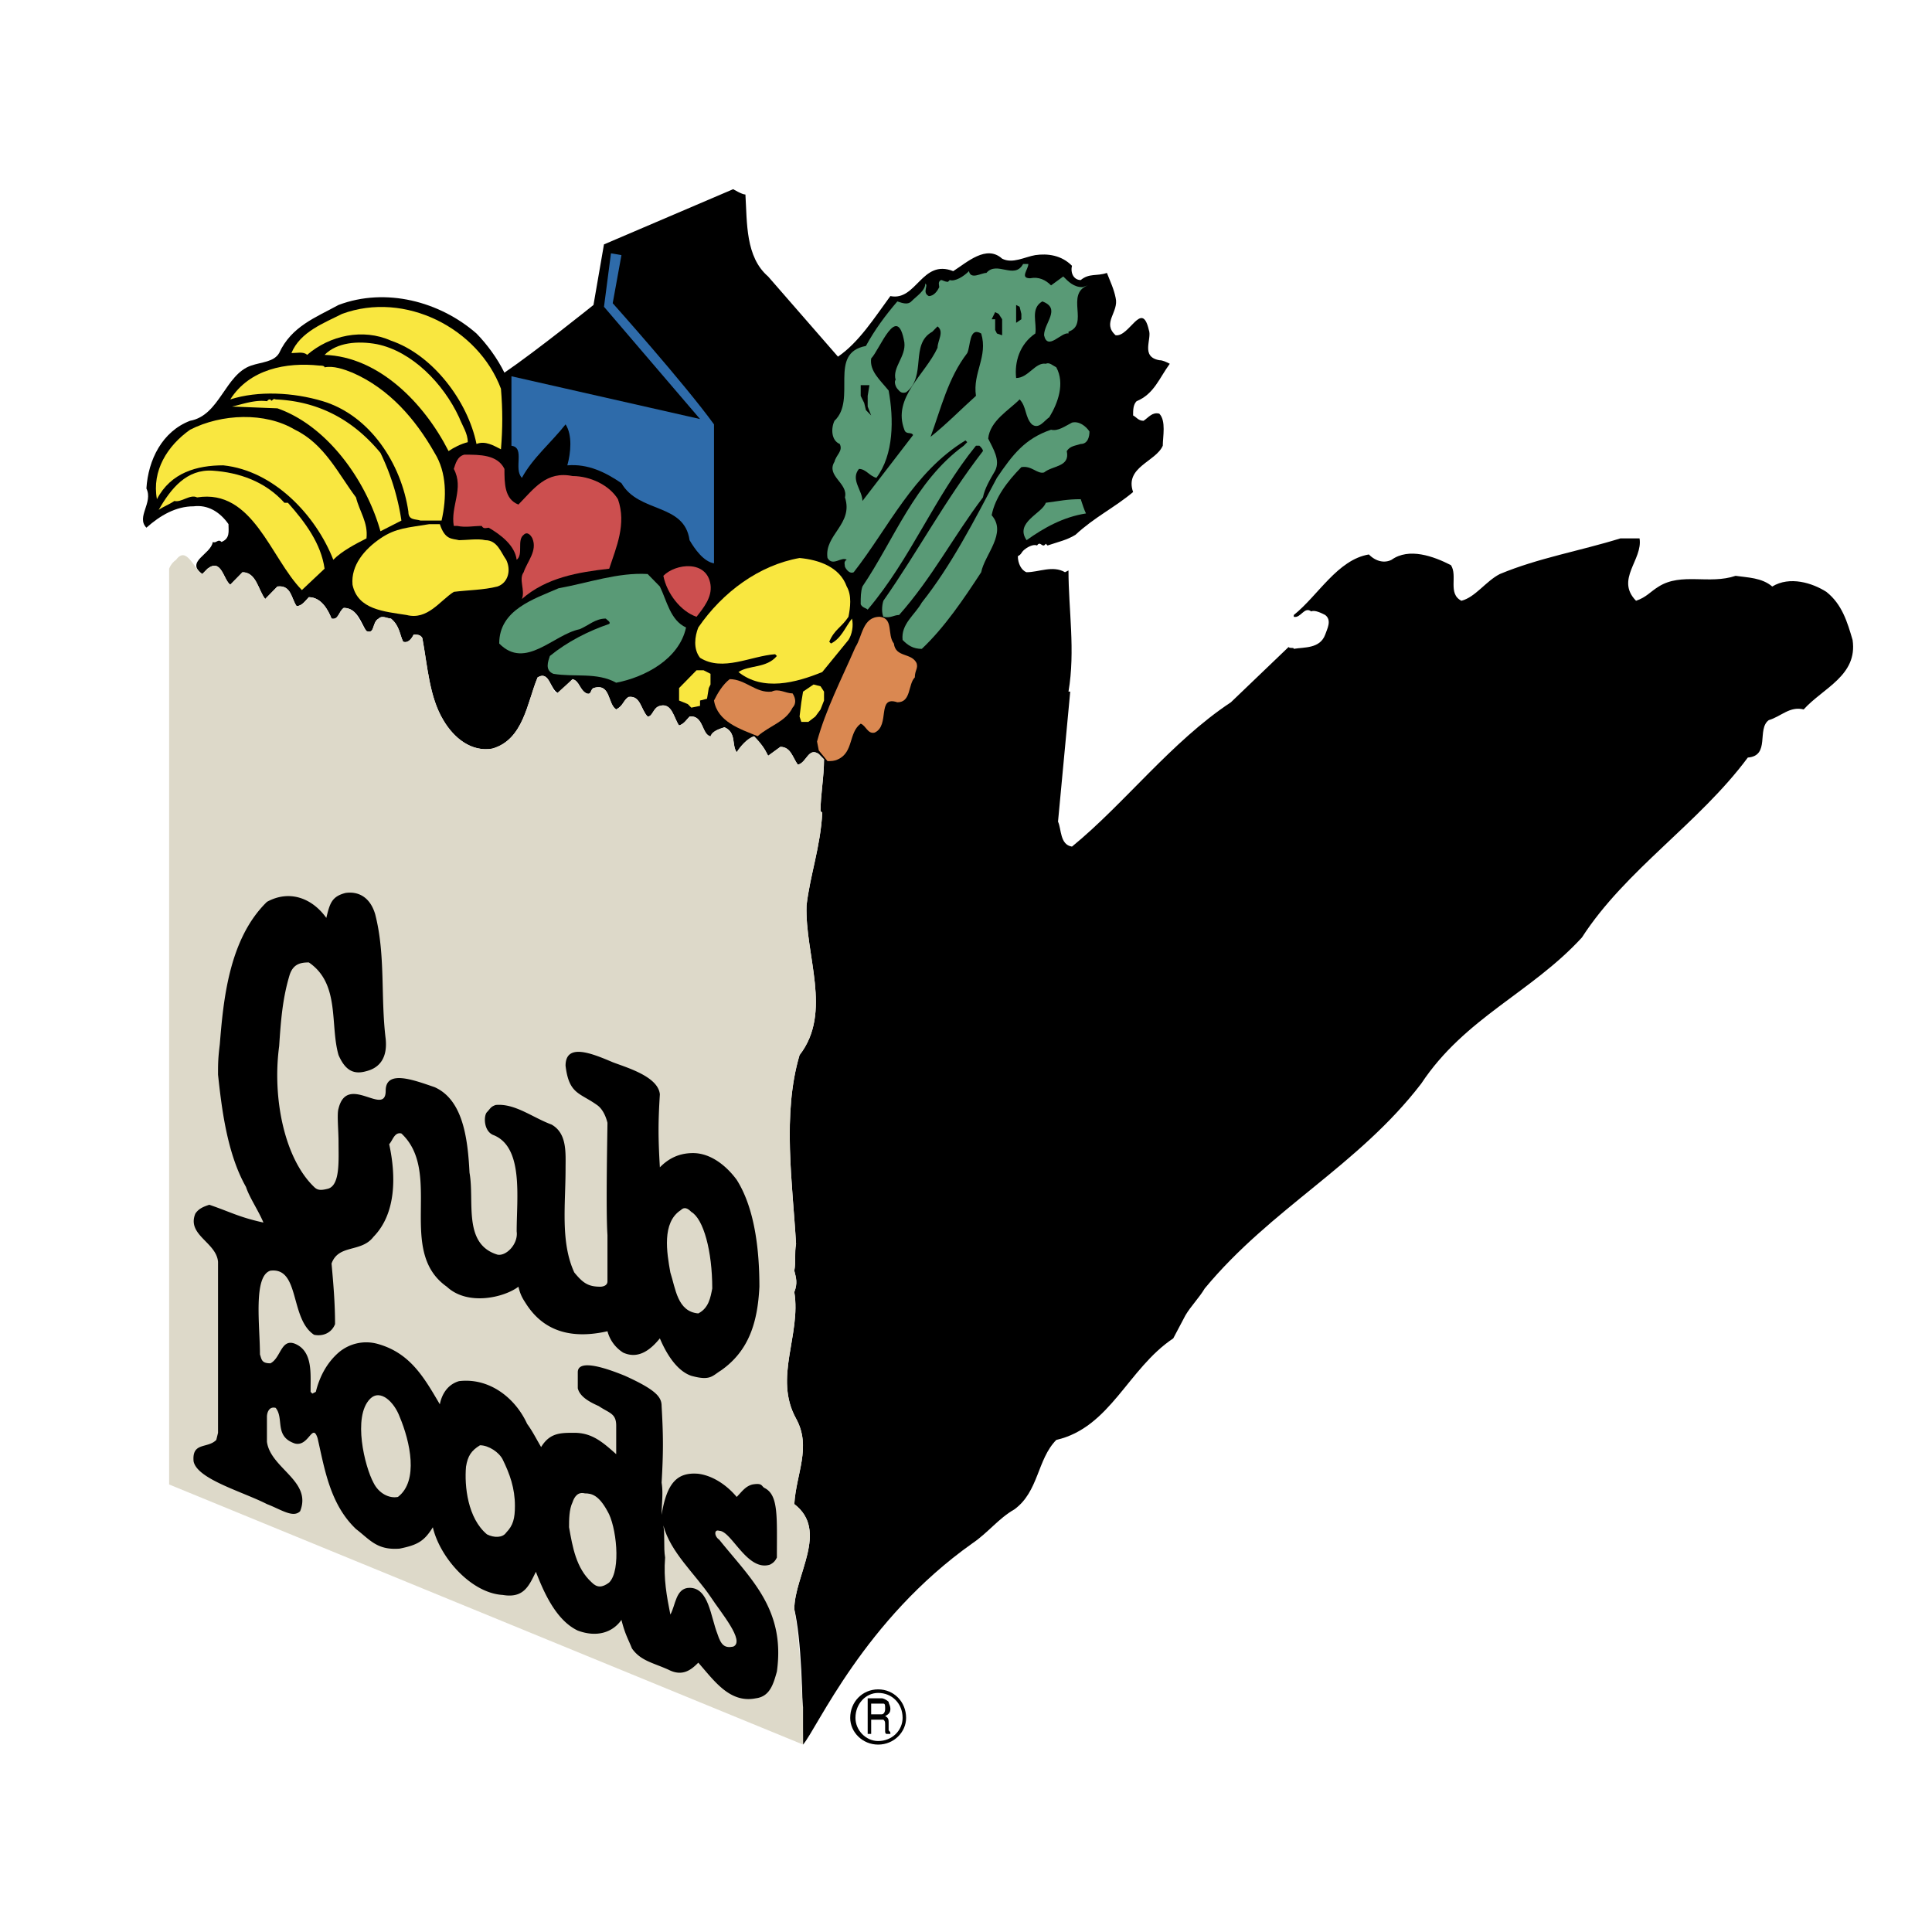 <svg xmlns="http://www.w3.org/2000/svg" width="2500" height="2500" viewBox="0 0 192.756 192.756"><path fill-rule="evenodd" clip-rule="evenodd" fill="#fff" d="M0 0h192.756v192.756H0V0z"/><path d="M81.69 75.225c-1.045-.89-1.219.711-2.091.889-.523-.711-.697-1.778-1.742-1.778l-1.22.89c-.348-.711-.697-1.244-1.394-1.778-.696.177-1.393.888-1.742 1.6-.522-.889 0-2.134-1.22-2.667-.522.177-1.22.533-1.394 1.066-.871-.355-.697-2.311-2.09-2.133-.349.355-.523.711-1.045.889-.523-.71-.697-2.311-1.917-1.955-.697.355-.697 1.066-1.22 1.066-.696-.711-.696-2.133-1.917-1.955-.522.355-.522.889-1.22 1.244-.871-.533-.522-2.666-2.265-2.133-.348.178-.174.889-.697.711-.697-.533-.697-1.422-1.394-1.422l-1.567 1.422c-.697-.533-.697-2.311-1.917-1.777-1.045 2.488-1.394 6.221-4.53 7.11-2.091.355-3.833-.89-4.878-2.667-1.394-2.488-1.568-5.51-2.091-8.354a1.316 1.316 0 0 0-.871-.355c-.174.355-.523.889-1.046.711-.349-.711-.349-1.6-1.22-2.133-.349-.178-.871-.355-1.22 0-.696.355-.348 1.422-1.219 1.245-.697-.889-.872-2.489-2.265-2.489-.522.355-.522 1.245-1.22 1.245-.348-.89-1.045-2.311-2.265-2.311-.349.356-.697.889-1.22.889-.522-.533-.522-2.134-1.917-1.956l-1.219 1.244c-.698-.889-.872-2.666-2.266-2.488l-1.22 1.066c-.696-.532-.871-2.666-2.266-1.6l-.522.534c-1.742-1.245.872-1.956 1.046-3.022.348 0 .522-.533.871 0 .871-.533.697-1.245.697-1.956-.871-1.244-2.092-1.777-3.485-1.777-1.742 0-3.311 1.066-4.704 2.311-1.045-1.245.696-2.667-.175-4.088.349-2.844 1.743-5.688 4.53-6.755 2.963-.533 3.485-4.444 6.099-5.511 1.045-.355 2.265-.355 2.788-1.245 1.22-2.666 3.659-3.555 5.924-4.799 4.704-1.6 10.105-.178 13.764 3.022 1.046 1.067 2.091 2.311 2.788 3.733 3.136-2.133 8.886-6.577 8.886-6.577l.871-6.221 13.068-5.511s.871.533 1.22.533c.174 2.844 0 6.222 2.264 8.177l6.97 7.999c2.091-1.422 3.659-3.911 5.227-6.044 2.614.534 3.136-3.732 6.272-2.488 1.394-.889 3.31-2.489 4.878-1.066 1.045.533 2.266-.355 3.311-.534 1.221-.177 2.613 0 3.66 1.067-.176.711.174 1.422.871 1.422.871-.711 1.566-.356 2.613-.534.348.711.695 1.422.871 2.311.348 1.422-1.395 2.489 0 3.733 1.393.178 2.613-3.555 3.311-.533.348.889-.871 2.667 1.045 3.022.348 0 .697.356 1.045.356-1.045 1.422-1.568 3.199-3.311 3.732-.348.355-.348.889-.348 1.422.348.178.521.711 1.045.533.523-.355.871-.889 1.568-.711.697.711.348 2.311.348 3.2-.697 1.777-3.832 2.311-3.135 4.622-1.744 1.6-3.66 2.488-5.576 4.267-.871.533-1.742.889-2.787 1.066l-.176-.178c-.348.533-.521-.356-.871.178-.348-.178-1.045.178-1.393.533-.174.178-.174.533-.523.711 0 .711.35 1.245.871 1.6 1.221 0 2.613-.711 3.834 0l.348-.355c0 3.911.697 8.176 0 12.087l.174.178-1.219 12.799c.348.889.174 2.311 1.395 2.488 5.227-4.266 9.93-10.31 15.854-14.398l5.75-5.333c.174 0 .523-.177.523 0 1.045-.177 2.613 0 3.137-1.422.174-.534.695-1.422 0-1.956-.35-.178-1.047-.533-1.395-.356-.697-.355-1.045.712-1.916.712v-.356c2.613-1.955 4.529-5.51 7.666-5.866.697.533 1.566.711 2.264.355 1.744-1.244 4.182-.355 5.924.533.697 1.066-.348 2.844 1.047 3.733 1.393-.533 2.438-2.133 3.832-2.844 3.834-1.6 8.016-2.311 12.021-3.555h1.918c.348 2.311-2.439 4.089-.35 6.222 1.047-.356 1.395-.889 2.266-1.422 2.266-1.244 5.053-.178 7.666-1.067 1.221.178 2.613.178 3.658 1.067 1.744-1.067 4.008-.356 5.402.533 1.568 1.244 2.092 3.021 2.613 4.799.523 3.556-2.963 4.8-4.879 6.933-1.393-.355-2.264.711-3.484 1.066-1.219 1.067.174 3.556-2.09 3.733-4.879 6.577-12.197 11.199-16.553 17.954-5.053 5.511-11.674 8.177-16.029 14.577-6.271 8.176-14.984 12.441-21.605 20.441-.521.889-1.393 1.777-1.916 2.666l-1.221 2.311c-4.529 3.023-6.271 8.889-11.672 10.133-1.918 2.133-1.742 5.154-4.184 6.934-1.566.889-2.611 2.311-4.18 3.377-10.803 7.82-15.507 18.486-16.901 20.086 0-4.621-.174-10.486-.872-13.332 0-3.555 3.485-7.998 0-10.664.175-2.846 1.743-5.689.175-8.533-2.265-3.91.523-8.355-.175-12.621.349-.711.175-1.422 0-2.133.175-.889 0-1.777.175-2.666-.349-6.045-1.394-12.977.348-18.844 3.311-4.266.523-9.954.698-14.931.348-3.022 1.394-5.866 1.568-9.243h-.174c0-1.778.349-3.556.349-5.333l-.521-.357z" fill-rule="evenodd" clip-rule="evenodd"/><path d="M81.69 75.225c-1.045-.89-1.219.711-2.091.889-.523-.711-.697-1.778-1.742-1.778l-1.22.89c-.349-.711-.698-1.244-1.395-1.778-.696.177-1.393.888-1.742 1.6-.522-.889 0-2.134-1.22-2.667-.522.177-1.22.533-1.394 1.066-.871-.355-.697-2.311-2.09-2.133-.349.355-.523.711-1.045.889-.523-.71-.697-2.311-1.917-1.955-.697.355-.697 1.066-1.22 1.066-.696-.711-.696-2.133-1.917-1.955-.522.355-.522.889-1.22 1.244-.871-.533-.522-2.666-2.264-2.133-.349.178-.174.889-.698.711-.697-.533-.697-1.422-1.394-1.422l-1.567 1.422c-.697-.533-.697-2.311-1.917-1.778-1.045 2.489-1.394 6.221-4.53 7.111-2.091.355-3.833-.89-4.878-2.667-1.394-2.488-1.568-5.51-2.091-8.354a1.316 1.316 0 0 0-.871-.355c-.174.355-.523.889-1.046.711-.349-.711-.349-1.6-1.22-2.133-.349-.178-.871-.355-1.22 0-.696.355-.348 1.422-1.219 1.245-.697-.889-.872-2.489-2.265-2.489-.522.355-.522 1.245-1.22 1.245-.348-.89-1.045-2.311-2.265-2.311-.349.356-.697.889-1.22.889-.522-.533-.522-2.134-1.917-1.956l-1.219 1.244c-.698-.889-.872-2.666-2.266-2.488l-1.22 1.066c-.696-.532-.871-2.666-2.266-1.6l-.522.534c-1.742-1.245.872-1.956 1.046-3.022.348 0 .522-.533.871 0 .871-.533.697-1.245.697-1.956-.871-1.244-2.092-1.777-3.485-1.777-1.742 0-3.311 1.066-4.704 2.311-1.045-1.245.696-2.667-.175-4.088.349-2.844 1.743-5.688 4.53-6.755 2.963-.533 3.485-4.444 6.099-5.511 1.045-.355 2.265-.355 2.788-1.245 1.22-2.666 3.659-3.555 5.924-4.799 4.704-1.6 10.105-.178 13.764 3.022 1.046 1.067 2.091 2.311 2.788 3.733 3.136-2.133 8.886-6.577 8.886-6.577l.871-6.221 13.067-5.511s.871.533 1.22.533c.174 2.844 0 6.222 2.265 8.177l6.969 7.999c2.091-1.422 3.659-3.911 5.227-6.044 2.614.533 3.136-3.732 6.272-2.488 1.394-.889 3.31-2.489 4.878-1.066 1.045.533 2.266-.355 3.311-.534 1.221-.177 2.613 0 3.66 1.067-.176.711.174 1.422.871 1.422.871-.711 1.566-.355 2.613-.533.348.711.695 1.422.871 2.311.348 1.422-1.395 2.489 0 3.733 1.393.178 2.613-3.555 3.311-.533.348.889-.871 2.667 1.045 3.022.348 0 .697.356 1.045.356-1.045 1.422-1.568 3.199-3.311 3.732-.348.355-.348.889-.348 1.422.348.178.521.711 1.045.533.523-.355.871-.889 1.568-.711.697.711.348 2.311.348 3.2-.697 1.777-3.832 2.311-3.135 4.622-1.744 1.6-3.66 2.488-5.576 4.267-.871.533-1.742.889-2.787 1.066l-.176-.178c-.348.533-.521-.356-.871.178-.348-.178-1.045.178-1.393.533-.174.178-.174.533-.523.711 0 .711.35 1.245.871 1.6 1.221 0 2.613-.711 3.834 0l.348-.355c0 3.911.697 8.176 0 12.087l.174.178-1.219 12.799c.348.889.174 2.311 1.395 2.488 5.227-4.266 9.93-10.31 15.854-14.398l5.75-5.333s.523-.177.523 0c1.045-.177 2.613 0 3.137-1.422.174-.534.695-1.422 0-1.956-.35-.178-1.047-.533-1.395-.356-.697-.355-1.045.712-1.916.712v-.356c2.613-1.955 4.529-5.51 7.666-5.866.697.533 1.566.711 2.264.355 1.744-1.244 4.182-.355 5.924.533.697 1.066-.348 2.844 1.047 3.733 1.393-.533 2.438-2.133 3.832-2.844 3.834-1.6 8.016-2.311 12.021-3.555h1.918c.348 2.311-2.439 4.089-.35 6.222 1.047-.356 1.395-.889 2.266-1.423 2.266-1.244 5.053-.178 7.666-1.066 1.221.178 2.613.178 3.658 1.066 1.744-1.066 4.008-.355 5.402.534 1.568 1.244 2.092 3.021 2.613 4.799.523 3.555-2.963 4.8-4.879 6.933-1.393-.355-2.264.711-3.484 1.066-1.219 1.067.174 3.556-2.09 3.733-4.879 6.577-12.197 11.199-16.553 17.954-5.053 5.511-11.674 8.177-16.029 14.577-6.271 8.176-14.984 12.441-21.605 20.441-.521.889-1.393 1.777-1.916 2.666l-1.221 2.311c-4.529 3.023-6.271 8.889-11.672 10.133-1.918 2.133-1.742 5.154-4.184 6.934-1.566.889-2.611 2.311-4.18 3.377-10.803 7.82-15.507 18.486-16.901 20.086 0-4.621-.174-10.486-.871-13.332 0-3.555 3.485-7.998 0-10.664.174-2.846 1.743-5.689.174-8.533-2.265-3.91.523-8.355-.174-12.621.349-.711.174-1.422 0-2.133 0-.889 0-1.777.174-2.666-.349-6.045-1.394-12.977.348-18.844 3.311-4.266.523-9.954.698-14.931.348-3.022 1.568-5.866 1.568-9.243h-.174c0-1.778.349-3.556.349-5.333l-.519-.358z" fill="none" stroke="#fff" stroke-width="3.488" stroke-linecap="square" stroke-miterlimit="2.613"/><path d="M81.69 75.225c-1.045-.711-1.219.889-2.091 1.066-.523-.711-.697-1.777-1.742-1.777l-1.22.889c-.348-.711-.697-1.244-1.394-1.778-.696 0-1.393.89-1.742 1.423-.522-.712 0-1.956-1.22-2.489-.522.178-1.22.355-1.394 1.066-.871-.354-.697-2.311-2.09-2.132-.349.355-.523.71-1.045.889-.523-.711-.697-2.311-1.917-1.956-.697.178-.697 1.067-1.22 1.067-.696-.711-.696-2.133-1.917-1.956-.522.355-.522.889-1.22 1.244-.871-.533-.522-2.666-2.265-2.133-.348.178-.174.711-.697.533-.697-.355-.697-1.244-1.394-1.422l-1.393 1.422c-.871-.355-.871-2.311-2.091-1.6-1.045 2.488-1.394 6.222-4.53 7.11-2.091.355-3.833-1.067-4.878-2.845-1.394-2.311-1.568-5.333-2.091-8.177-.174-.355-.523-.355-.871-.355-.174.355-.523.889-1.046.711-.349-.711-.349-1.6-1.22-2.311-.349 0-.871-.355-1.22 0-.696.355-.348 1.6-1.219 1.245-.523-.711-.872-2.311-2.265-2.311-.522.355-.522 1.244-1.22 1.066-.348-.89-1.045-2.134-2.265-2.134-.349.356-.697.889-1.22.889-.522-.71-.522-2.133-1.917-1.955l-1.219 1.245c-.698-.889-.872-2.667-2.266-2.667l-1.22 1.244c-.696-.533-.871-2.667-2.266-1.6l-.522.533c-1.742-1.244.872-1.955 1.046-3.199.348.178.522-.356.871 0 .871-.356.697-1.067.697-1.778-.871-1.245-2.092-1.956-3.485-1.778-1.742 0-3.311.889-4.704 2.133-1.045-1.066.696-2.488 0-3.911.174-2.844 1.568-5.688 4.355-6.755 2.963-.533 3.485-4.622 6.099-5.51 1.045-.355 2.265-.355 2.788-1.245 1.22-2.667 3.659-3.555 5.924-4.8 4.704-1.777 10.105-.355 13.764 2.844 1.046 1.067 2.091 2.489 2.788 3.911 3.136-2.134 8.886-6.755 8.886-6.755l1.046-6.043 12.893-5.51s.871.533 1.22.533c.174 2.844 0 6.222 2.264 8.177l6.97 7.999c2.091-1.422 3.659-3.911 5.227-6.044 2.614.533 3.136-3.732 6.272-2.488 1.394-.889 3.31-2.667 4.878-1.244 1.045.533 2.266-.178 3.311-.355 1.221-.178 2.613 0 3.66 1.066-.176.711.174 1.422.871 1.422.871-.711 1.566-.355 2.613-.711.348.889.695 1.6.871 2.488.348 1.422-1.395 2.489 0 3.733 1.393.178 2.613-3.555 3.311-.534.348.889-.871 2.667 1.045 3.022.348 0 .697.178 1.045.355-1.045 1.422-1.568 3.022-3.311 3.733-.348.355-.348.889-.348 1.422.348.178.521.533 1.045.533.523-.355.871-.889 1.568-.711.697.711.348 2.311.348 3.199-.697 1.6-3.832 2.134-2.961 4.622-1.918 1.6-3.834 2.489-5.75 4.266-.871.534-1.742.711-2.787 1.067l-.176-.178c-.348.533-.521-.355-.871.178-.348-.178-1.045.178-1.393.533-.174.178-.174.355-.523.533 0 .711.35 1.422.871 1.6 1.221 0 2.613-.711 3.834 0l.348-.178c0 3.91.697 7.999 0 12.088h.174l-1.219 12.976c.348.711.174 2.311 1.395 2.489 5.227-4.267 9.93-10.487 15.854-14.398l5.75-5.511c.174.178.523 0 .523.178 1.045-.178 2.613 0 3.137-1.422.174-.533.695-1.422 0-1.955-.35-.178-1.047-.534-1.395-.356-.697-.533-1.045.711-1.742.534v-.174c2.439-1.956 4.355-5.511 7.492-6.044.697.711 1.566.889 2.264.533 1.744-1.244 4.182-.355 5.924.533.697 1.066-.348 2.844 1.047 3.555 1.393-.356 2.438-1.956 3.832-2.667 3.834-1.6 8.016-2.311 12.021-3.555h1.918c.348 2.133-2.439 4.089-.35 6.222 1.047-.356 1.395-.889 2.266-1.422 2.266-1.422 5.053-.178 7.666-1.067 1.221.179 2.613.179 3.658 1.067 1.744-1.067 4.008-.356 5.402.533 1.568 1.245 2.092 3.022 2.613 4.799.523 3.556-2.963 4.8-4.879 6.933-1.393-.355-2.264.711-3.484 1.066-1.219.889.174 3.556-2.09 3.733-4.879 6.577-12.197 11.199-16.553 17.954-5.053 5.511-11.674 7.999-16.029 14.575-6.271 8.178-14.984 12.445-21.605 20.443-.521.889-1.393 1.777-1.916 2.666l-1.221 2.311c-4.529 3.023-6.271 8.889-11.672 10.133-1.918 1.955-1.742 5.154-4.184 6.932-1.566.891-2.611 2.312-4.18 3.379-10.803 7.643-15.507 18.486-16.901 20.086 0-4.621-.174-10.664-.872-13.51 0-3.377 3.485-7.82 0-10.486.175-3.023 1.743-5.689.175-8.533-2.265-4.088.523-8.355-.175-12.621.349-.889.175-1.422 0-2.133.175-.889 0-1.777.175-2.666-.349-6.045-1.394-12.977.348-18.844 3.311-4.266.523-9.954.698-14.932.348-3.021 1.394-5.866 1.568-9.243l-.174-.177c0-1.6.349-3.378.349-5.155l-.521-.533z" fill-rule="evenodd" clip-rule="evenodd"/><path d="M82.562 75.936c.348 0 .697 0 1.045-.178 1.568-.711 1.045-2.667 2.265-3.556.522.178.697 1.067 1.394.889 1.568-.711.174-3.733 2.265-3.022 1.394 0 1.045-1.777 1.743-2.488 0-.711.348-.889.174-1.422-.523-1.067-2.091-.533-2.266-1.956-.696-.889 0-2.488-1.394-2.666-1.742 0-1.742 1.955-2.439 3.021-1.394 3.2-2.961 6.222-3.833 9.422l.174.889.872 1.067z" fill-rule="evenodd" clip-rule="evenodd" fill="#da8851"/><path d="M62.002 25.453l-.872 4.799s7.144 8 10.106 12.088v13.865c-1.045-.178-1.917-1.422-2.439-2.311-.523-3.733-5.053-2.667-6.795-5.688-1.568-1.066-3.31-1.955-5.4-1.778.347-1.245.521-3.022-.175-4.088-1.394 1.777-3.31 3.377-4.356 5.333-.871-.889.349-3.022-1.045-3.2v-6.932l18.817 4.266-9.583-11.2.696-5.333 1.046.179z" fill-rule="evenodd" clip-rule="evenodd" fill="#2e6baa"/><path d="M102.598 26.341c0 .533-.871 1.422.176 1.422.871-.178 1.566.177 2.09.71l1.219-.889c.523.533 1.047 1.066 1.918 1.066l.521-.178c-2.264.889.176 3.911-1.916 4.622v.177c-.697-.177-2.09 1.777-2.439.178 0-1.245 1.742-2.667-.174-3.378-1.219.711-.523 2.133-.697 3.2-1.568 1.067-2.092 2.845-1.916 4.444 1.219 0 1.916-1.6 2.961-1.422.35-.177.697.178 1.047.355.871 1.601.174 3.555-.697 4.978-.523.355-1.045 1.244-1.742.711-.697-.711-.523-1.778-1.221-2.489-1.045 1.067-2.961 2.133-3.135 3.911.521 1.066 1.219 2.134.695 3.199-.521.89-1.045 1.778-1.219 2.667-2.962 3.911-5.053 8-8.364 11.732-.522 0-.871.355-1.568.178-.174-.356-.174-1.067 0-1.6 3.485-4.977 6.098-9.955 9.932-14.932 0-.178-.174-.355-.35-.534h-.348c-4.182 5.155-6.446 11.199-10.802 16.354-.174-.177-.522-.177-.697-.532 0-.712 0-1.245.174-1.778 3.136-4.622 5.227-10.488 10.105-14.043l.349-.355-.174-.177c-5.227 3.2-7.667 8.71-11.151 13.154-.349.177-.697-.178-.872-.534 0-.178-.174-.533.174-.711-.522-.355-1.394.711-1.917-.178-.348-2.311 2.614-3.377 1.742-6.044.349-1.422-1.916-2.133-1.045-3.555.174-.711.871-1.066.523-1.777-.872-.355-.872-1.6-.523-2.311 2.266-2.133-.697-6.755 3.136-7.466.872-1.6 1.917-3.022 3.136-4.444.522.178 1.045.355 1.394 0 .523-.533 1.394-1.066 1.394-1.777.349.178-.348.889.349 1.244.522 0 .872-.533 1.045-.889 0-.178-.174-.533.174-.711.174 0 .348.178.697.178l.174-.178c.523.178 1.394-.355 1.917-.889.175.889 1.22.178 1.742.178 1.047-1.244 2.787.711 3.66-.889h.523v.002z" fill-rule="evenodd" clip-rule="evenodd" fill="#599a76"/><path d="M49.98 38.785c.175 2.133.175 3.91 0 6.043-.697-.355-1.567-.888-2.439-.533-.871-4.266-4.355-8.888-8.537-10.31-2.788-1.245-6.098-.533-8.363 1.422-.348-.356-1.045-.178-1.567-.178.871-2.133 3.31-3.022 5.052-3.911 6.271-2.311 13.589 1.422 15.854 7.467z" fill-rule="evenodd" clip-rule="evenodd" fill="#f9e740"/><path d="M90.228 34.163c.174 1.422-1.219 2.488-.871 3.733-.175.178 0 .711.174.889.174.178.349.533.871.355 2.091-1.6.349-4.799 2.613-6.043l.523-.534c.696.534 0 1.422 0 2.133-1.22 2.667-4.53 4.977-3.311 8.177.174.533.697.178.872.533l-5.053 6.577c0-1.066-1.22-2.133-.349-3.199.697 0 1.046.71 1.742.889 1.742-2.311 1.742-5.866 1.22-8.71-.871-1.067-1.916-1.956-1.743-3.2.873-.889 2.615-5.689 3.312-1.6zM97.895 33.273c.697 2.311-.871 3.911-.523 6.222-1.394 1.245-2.961 2.844-4.53 4.089 1.045-2.844 1.742-5.866 3.659-8.355.348-.711.173-2.667 1.394-1.956z" fill-rule="evenodd" clip-rule="evenodd"/><path d="M45.799 41.628c.348.889.871 1.6.871 2.488-.697.178-1.394.534-1.917.889-2.439-4.8-6.97-9.421-12.37-9.599 1.22-1.244 3.31-1.422 5.227-1.066 3.485.711 6.62 3.911 8.189 7.288z" fill-rule="evenodd" clip-rule="evenodd" fill="#f9e740"/><path d="M44.056 51.938c.523-2.311.523-4.799-.697-6.755-1.917-3.377-4.53-6.398-8.189-7.999-.871-.355-1.916-.711-2.788-.534 0-.177-.348-.177-.523-.177-3.311-.355-6.969.355-8.886 3.377 2.788-.888 6.272-.711 9.234.178 4.704 1.422 7.841 6.222 8.538 11.021 0 .889.697.712 1.219.889h2.092zM43.882 52.294c.522 1.6 1.22 1.422 1.917 1.6.697 0 1.917-.178 2.614 0 1.219 0 1.567 1.244 2.09 1.955.523 1.066.175 2.311-.871 2.667-1.394.355-2.962.355-4.356.533-1.394.889-2.614 2.844-4.704 2.311-2.265-.356-4.879-.534-5.401-3.022-.174-1.956 1.22-3.555 2.788-4.622 1.568-1.066 2.788-1.066 4.878-1.422h1.045z" fill-rule="evenodd" clip-rule="evenodd" fill="#f9e740"/><path d="M26.633 40.029c.174-.178.174-.178.349-.178.174.355.174-.178.522 0 4.182.178 7.666 1.956 10.454 5.333a23.373 23.373 0 0 1 2.091 6.755l-2.091 1.066c-1.394-4.977-5.227-10.488-10.28-12.265l-4.53-.178c.872-.178 2.266-.711 3.485-.533z" fill-rule="evenodd" clip-rule="evenodd" fill="#f9e740"/><path d="M35.519 49.627c.349 1.422 1.22 2.488 1.045 4.088-1.045.534-2.439 1.245-3.31 2.133-1.743-4.444-5.924-8.889-10.977-9.421-2.614 0-5.228.711-6.621 3.377-.523-2.845 1.045-5.333 3.31-6.933 3.137-1.6 7.493-1.778 10.455 0 2.962 1.424 4.356 4.446 6.098 6.756z" fill-rule="evenodd" clip-rule="evenodd" fill="#f9e740"/><path d="M108.697 43.051c0 .533-.176 1.244-.871 1.244-.523.177-1.047.177-1.395.711.348 1.6-1.395 1.422-2.266 2.133-.697.178-1.219-.711-2.264-.533-1.395 1.422-2.615 3.021-2.963 4.799 1.568 1.778-.697 3.911-1.045 5.689-1.743 2.667-3.66 5.51-5.924 7.644-.871 0-1.394-.355-1.917-.889-.174-1.6 1.22-2.488 1.917-3.733 2.962-3.733 5.227-8.177 7.493-12.443 1.566-2.311 2.787-3.911 5.4-4.8.697.178 1.395-.355 2.092-.71.696-.179 1.394.354 1.743.888z" fill-rule="evenodd" clip-rule="evenodd" fill="#599a76"/><path d="M50.329 46.784c0 1.422 0 3.021 1.394 3.555 1.568-1.6 2.788-3.378 5.4-2.844 1.743 0 3.659.889 4.531 2.311.871 2.489-.175 4.8-.872 6.933-3.136.355-6.272.889-8.711 3.022.349-.889-.348-1.956.174-2.667.349-1.067 1.394-2.133.872-3.378-.174-.355-.523-.711-.872-.355-.697.534 0 1.956-.697 2.489-.174-1.422-1.568-2.489-2.787-3.2-.175 0-.523.177-.697-.177-.872 0-1.568.177-2.439 0h-.349c-.348-1.956 1.045-3.733 0-5.688.174-.533.349-1.245 1.045-1.422 1.569-.002 3.311-.002 4.008 1.421z" fill-rule="evenodd" clip-rule="evenodd" fill="#cc4f4f"/><path d="M28.375 50.161h.349c1.743 1.955 3.311 4.088 3.659 6.577l-2.265 2.133c-3.136-3.2-4.879-10.132-10.454-9.244-.697-.355-1.567.534-2.265.355-.523.355-1.045.533-1.568.889 1.22-2.133 2.788-4.088 5.401-3.912 2.613.18 5.227 1.069 7.143 3.202z" fill-rule="evenodd" clip-rule="evenodd" fill="#f9e740"/><path d="M107.826 49.805c.174.533.348 1.067.521 1.422-2.266.355-4.182 1.422-5.924 2.667-1.221-1.778 1.568-2.667 1.916-3.733 1.395-.178 2.093-.356 3.487-.356z" fill-rule="evenodd" clip-rule="evenodd" fill="#599a76"/><path d="M84.478 58.516c.523.889.349 2.133.174 3.022-.697 1.066-1.394 1.244-1.917 2.489l.174.177c1.046-.533 1.394-1.6 2.091-2.488.174.711 0 1.6-.349 2.133l-2.613 3.2c-2.614 1.067-5.924 1.956-8.363 0 1.045-.711 2.789-.355 3.833-1.6l-.174-.177c-2.439.177-5.227 1.777-7.492.355-.697-.889-.523-2.134-.174-3.023 2.439-3.555 6.098-6.221 10.104-6.932 1.918.177 4.01.888 4.706 2.844z" fill-rule="evenodd" clip-rule="evenodd" fill="#f9e740"/><path d="M70.888 58.338c.174 1.244-.697 2.311-1.394 3.2-1.567-.534-2.961-2.311-3.31-4.089 1.22-1.244 4.356-1.6 4.704.889z" fill-rule="evenodd" clip-rule="evenodd" fill="#cc4f4f"/><path d="M65.835 58.516c.697 1.422 1.045 3.377 2.613 4.088-.696 3.2-4.181 4.978-6.969 5.511-1.916-1.067-4.182-.533-6.271-.889-.872-.355-.523-1.245-.349-1.778 1.743-1.422 3.833-2.488 5.923-3.2.174-.178-.174-.356-.348-.533-1.045 0-1.742.711-2.614 1.066-2.613.533-5.4 4.089-8.014 1.422 0-3.378 3.484-4.443 5.924-5.511 2.962-.533 5.924-1.599 8.885-1.422l1.22 1.246z" fill-rule="evenodd" clip-rule="evenodd" fill="#599a76"/><path d="M76.986 69.003c.697-.355 1.394.178 2.09.178.349.533.349 1.066 0 1.422-.697 1.422-2.265 1.778-3.484 2.844-1.742-.711-4.007-1.422-4.356-3.555.349-.711.872-1.6 1.568-2.133 1.569 0 2.614 1.422 4.182 1.244z" fill-rule="evenodd" clip-rule="evenodd" fill="#da8851"/><path fill-rule="evenodd" clip-rule="evenodd" fill="#f9e740" d="M67.752 69.892v-1.244l1.045-1.066.697-.711h.697l.697.355v1.066l-.174.356-.174 1.066-.697.178v.533l-.872.178-.348-.355-.871-.356z"/><path fill-rule="evenodd" clip-rule="evenodd" d="M85.872 38.429v1.066l.349.711.174.711.522.534-.348-.889v-1.067l.175-1.066h-.872zM98.939 31.852l.348-.711.35.177.347.534v1.6l-.521-.179-.176-.355v-1.066h-.348zM101.379 32.207v-1.778l.348.178.175.711v.534l-.523.355z"/><path d="M80.122 170.326c-.174-.889-.174-5.688-.872-9.777 0-3.377 3.485-7.82 0-10.486.175-3.023 1.743-5.689.175-8.533-2.265-4.088.523-8.355-.175-12.621.349-.889.175-1.422 0-2.133.175-.889 0-1.777.175-2.666-.349-6.045-1.394-12.977.348-18.844 3.311-4.266.523-9.954.698-14.932.348-3.021 1.394-5.866 1.568-9.243l-.174-.177c0-1.6.349-3.378.349-5.155l-.523-.533c-1.045-.711-1.219.889-2.091 1.066-.523-.711-.697-1.777-1.742-1.777l-1.22.889c-.348-.711-.697-1.244-1.394-1.956-.696.177-1.393 1.067-1.742 1.6-.522-.712 0-1.956-1.22-2.489-.522.178-1.22.355-1.394.889-.871-.177-.697-2.133-2.09-1.955-.349.355-.523.71-1.045.889-.523-.711-.697-2.311-1.917-1.956-.697.178-.697 1.067-1.22 1.067-.696-.711-.696-2.133-1.917-1.956-.522.355-.522.889-1.22 1.244-.871-.533-.522-2.666-2.265-2.133-.348.178-.174.711-.697.533-.697-.355-.697-1.244-1.394-1.422l-1.567 1.422c-.697-.355-.697-2.311-1.917-1.6-1.045 2.488-1.394 6.222-4.53 7.11-2.091.355-3.833-1.067-4.878-2.845-1.394-2.311-1.568-5.333-2.091-8.177-.174-.355-.523-.355-.871-.355-.174.355-.523.889-1.046.711-.349-.711-.349-1.6-1.22-2.311-.349 0-.871-.355-1.22 0-.696.355-.348 1.6-1.219 1.245-.697-.711-.872-2.311-2.265-2.311-.522.355-.522 1.244-1.22 1.066-.348-.89-1.045-2.134-2.265-2.134-.349.356-.697.889-1.22.889-.522-.71-.522-2.133-1.917-1.955l-1.219 1.245c-.698-.889-.872-2.667-2.266-2.667l-1.22 1.244c-.696-.533-.871-2.667-2.266-1.6l-.522.533c-.871-.533-1.568-2.844-2.613-1.422-.523.355-.697.889-.697.889v91.369l63.246 25.951v-3.73h.002z" fill-rule="evenodd" clip-rule="evenodd" fill="#ddd9c9"/><path d="M87.614 174.059c1.568 0 2.788-1.244 2.788-2.666 0-1.6-1.22-2.844-2.788-2.844s-2.788 1.244-2.788 2.844c.001 1.421 1.22 2.666 2.788 2.666z" fill-rule="evenodd" clip-rule="evenodd"/><path d="M87.614 173.703c1.394 0 2.439-1.066 2.439-2.311 0-1.422-1.045-2.488-2.439-2.488-1.22 0-2.265 1.066-2.265 2.488 0 1.245 1.046 2.311 2.265 2.311z" fill-rule="evenodd" clip-rule="evenodd" fill="#fff"/><path d="M86.569 169.438v3.555h.348v-1.422H88.136c.174.178.174.178.174.711v.356c0 .178 0 .355.175.355h.348c0-.178 0-.178-.174-.355v-.711c0-.355 0-.533-.349-.711.349-.178.523-.355.523-.711s-.174-.533-.174-.711c-.174-.178-.523-.355-.697-.355h-1.393v-.001zm.348.533H88.136c.174 0 .174.178.174.533s-.174.533-.349.533h-1.045v-1.066h.001zM37.435 91.223c1.046 4.088.523 8.177 1.046 12.443.174 1.777-.522 2.846-1.917 3.201-1.22.354-2.091 0-2.788-1.602-.872-3.021.174-7.109-2.962-9.243-.871 0-1.568.179-1.917 1.245-.697 2.311-.871 4.443-1.045 7.109-.697 5.156.522 11.199 3.484 14.043.349.355.698.355 1.395.178 1.219-.355 1.045-2.844 1.045-4.621 0-1.244-.174-2.844 0-3.377.871-3.557 4.704.889 4.704-1.777 0-2.135 2.788-1.068 4.878-.357 2.788 1.246 3.31 4.979 3.485 8.533.522 2.846-.697 7.111 2.788 8.178.871.178 2.091-1.066 1.917-2.312 0-3.377.697-8.354-2.266-9.598-1.045-.355-1.045-1.955-.696-2.311s.349-.533.871-.711c1.917-.178 3.659 1.244 5.575 1.955 1.569.889 1.394 2.844 1.394 4.443 0 3.557-.523 7.289.871 10.311.871 1.066 1.395 1.422 2.614 1.422 0 0 .696 0 .696-.533v-4.621c-.174-2.488 0-10.488 0-11.199-.174-.711-.522-1.422-1.045-1.777-1.743-1.244-2.788-1.066-3.136-3.912 0-2.311 2.614-1.244 4.704-.355 1.395.535 4.53 1.422 4.705 3.201-.175 2.844-.175 4.266 0 7.287.871-.889 1.917-1.422 3.31-1.422 1.742 0 3.311 1.244 4.356 2.666 1.917 3.023 2.265 7.467 2.265 10.666-.174 3.555-1.045 6.4-3.833 8.355-.872.533-1.046 1.066-2.962.533-1.567-.533-2.613-2.488-3.136-3.734-.872 1.066-2.091 2.133-3.659 1.422a3.608 3.608 0 0 1-1.568-2.133c-4.704 1.066-6.969-.889-8.188-2.844-.349-.533-.523-.889-.697-1.6-1.394 1.066-5.053 1.955-7.144 0-5.053-3.555-.349-11.377-4.53-15.287-.697-.178-.872.711-1.22 1.066.697 3.199.697 6.932-1.568 9.244-1.22 1.6-3.484.711-4.182 2.666.175 1.955.349 3.91.349 6.043-.349.889-1.22 1.244-2.091 1.066-2.439-1.6-1.393-6.754-4.355-6.398-1.743.533-1.046 5.51-1.046 8.354.174.533.174.889 1.046.889 1.045-.531 1.045-2.488 2.439-1.955 1.742.713 1.567 2.846 1.567 4.445v.355l.174.178.349-.178c.348-1.422 1.045-2.846 2.265-3.912a4.24 4.24 0 0 1 3.833-.889c3.311.889 4.704 3.379 6.272 6.045.174-.889.697-1.955 1.917-2.311 2.962-.355 5.575 1.6 6.795 4.266.523.711.871 1.422 1.394 2.311.872-1.422 1.917-1.422 3.31-1.422 1.743 0 2.788.889 4.182 2.133v-2.844c0-1.244-.697-1.244-1.742-1.955-1.22-.533-1.917-1.066-2.091-1.777v-1.6c0-.891 1.22-1.068 4.704.355 3.137 1.422 3.659 2.133 3.659 3.021.175 3.021.175 4.621 0 7.643.175 1.066 0 2.135 0 3.201.523-3.201 1.568-4.268 3.659-4.09 1.394.178 2.788 1.068 3.833 2.311.522-.533.872-1.066 1.568-1.242 1.046-.18.871.176 1.22.354 1.394.713 1.22 2.846 1.22 6.934-.174.355-.348.533-.697.711-2.265.711-3.833-3.377-5.053-3.377-.523-.178-.523.533 0 .889 3.136 3.91 6.621 6.932 5.75 13.154-.348 1.244-.697 2.488-2.091 2.666-2.613.533-4.182-1.777-5.75-3.555-.697.709-1.568 1.422-2.962.709-1.568-.709-2.788-.887-3.659-2.131-.349-.889-.697-1.424-1.045-2.846-.872 1.246-2.439 1.779-4.356 1.068-2.265-1.068-3.484-4.09-4.182-5.867-.696 1.422-1.219 2.666-3.31 2.311-3.137-.178-6.272-3.732-6.97-6.754-.871 1.422-1.568 1.777-3.311 2.133-2.265.178-2.962-.889-4.355-1.955-2.614-2.488-3.136-6.045-3.833-9.066-.523-1.6-.871.889-2.265.533-2.091-.711-1.046-2.488-1.917-3.555-.697-.178-.871.533-.871.889v2.488c.349 2.666 4.529 3.91 3.311 6.934-.697.711-1.917-.18-3.311-.711-2.439-1.246-6.97-2.49-7.318-4.268-.175-1.955 1.393-1.244 2.265-2.133l.174-.711v-17.064c-.174-1.955-3.136-2.666-2.265-4.801.349-.531.872-.711 1.394-.887 2.091.711 2.962 1.242 5.401 1.775-.523-1.242-1.394-2.488-1.742-3.555-1.917-3.377-2.439-7.998-2.788-11.199 0-1.066 0-1.6.175-3.021.349-4.266.871-10.487 4.704-14.22 2.265-1.245 4.529-.356 5.924 1.6.348-1.422.522-2.133 1.917-2.489 1.22-.178 2.439.356 2.962 2.133z" fill-rule="evenodd" clip-rule="evenodd"/><path d="M71.062 128.553c-.174.889-.348 1.955-1.394 2.488-2.091-.178-2.265-2.488-2.788-4.088-.349-1.955-.872-4.979 1.045-6.221.348-.357.697-.178 1.045.178 1.221.709 2.092 3.91 2.092 7.643zM39.875 141.352c1.046 2.488 1.917 6.398-.174 7.998-.871.178-1.917-.355-2.439-1.422-.871-1.6-2.091-6.576-.349-8.354 1.045-1.066 2.439.356 2.962 1.778zM50.155 145.617c.696 1.422 1.219 2.844 1.219 4.623 0 1.244-.174 1.955-.872 2.666-.348.533-1.22.533-1.916.178-1.917-1.6-2.265-4.801-2.091-6.756.174-1.066.522-1.6 1.394-2.133.872 0 1.917.711 2.266 1.422zM58.344 148.994c.697 0 1.394.18 2.264 1.779.871 1.422 1.394 5.865.174 7.109-.697.533-1.219.533-1.742 0-1.568-1.422-1.917-3.555-2.266-5.51 0-.711 0-1.779.348-2.488.175-.534.524-1.068 1.222-.89zM70.888 159.305c1.046 1.6 3.485 4.445 2.266 4.979-.872.178-1.22-.178-1.568-1.246-.697-1.777-.871-4.621-2.788-4.621-1.394 0-1.394 1.777-1.917 2.666-.349-1.777-.697-3.555-.523-5.688-.174-1.066 0-2.133-.174-3.199.697 2.665 3.136 4.798 4.704 7.109z" fill-rule="evenodd" clip-rule="evenodd" fill="#ddd9c9"/><path fill-rule="evenodd" clip-rule="evenodd" fill="#f9e740" d="M79.773 71.492l.175-1.422.174-1.067 1.045-.711.698.178.348.533v.889l-.348.889-.523.711-.697.533h-.697l-.175-.533z"/></svg>